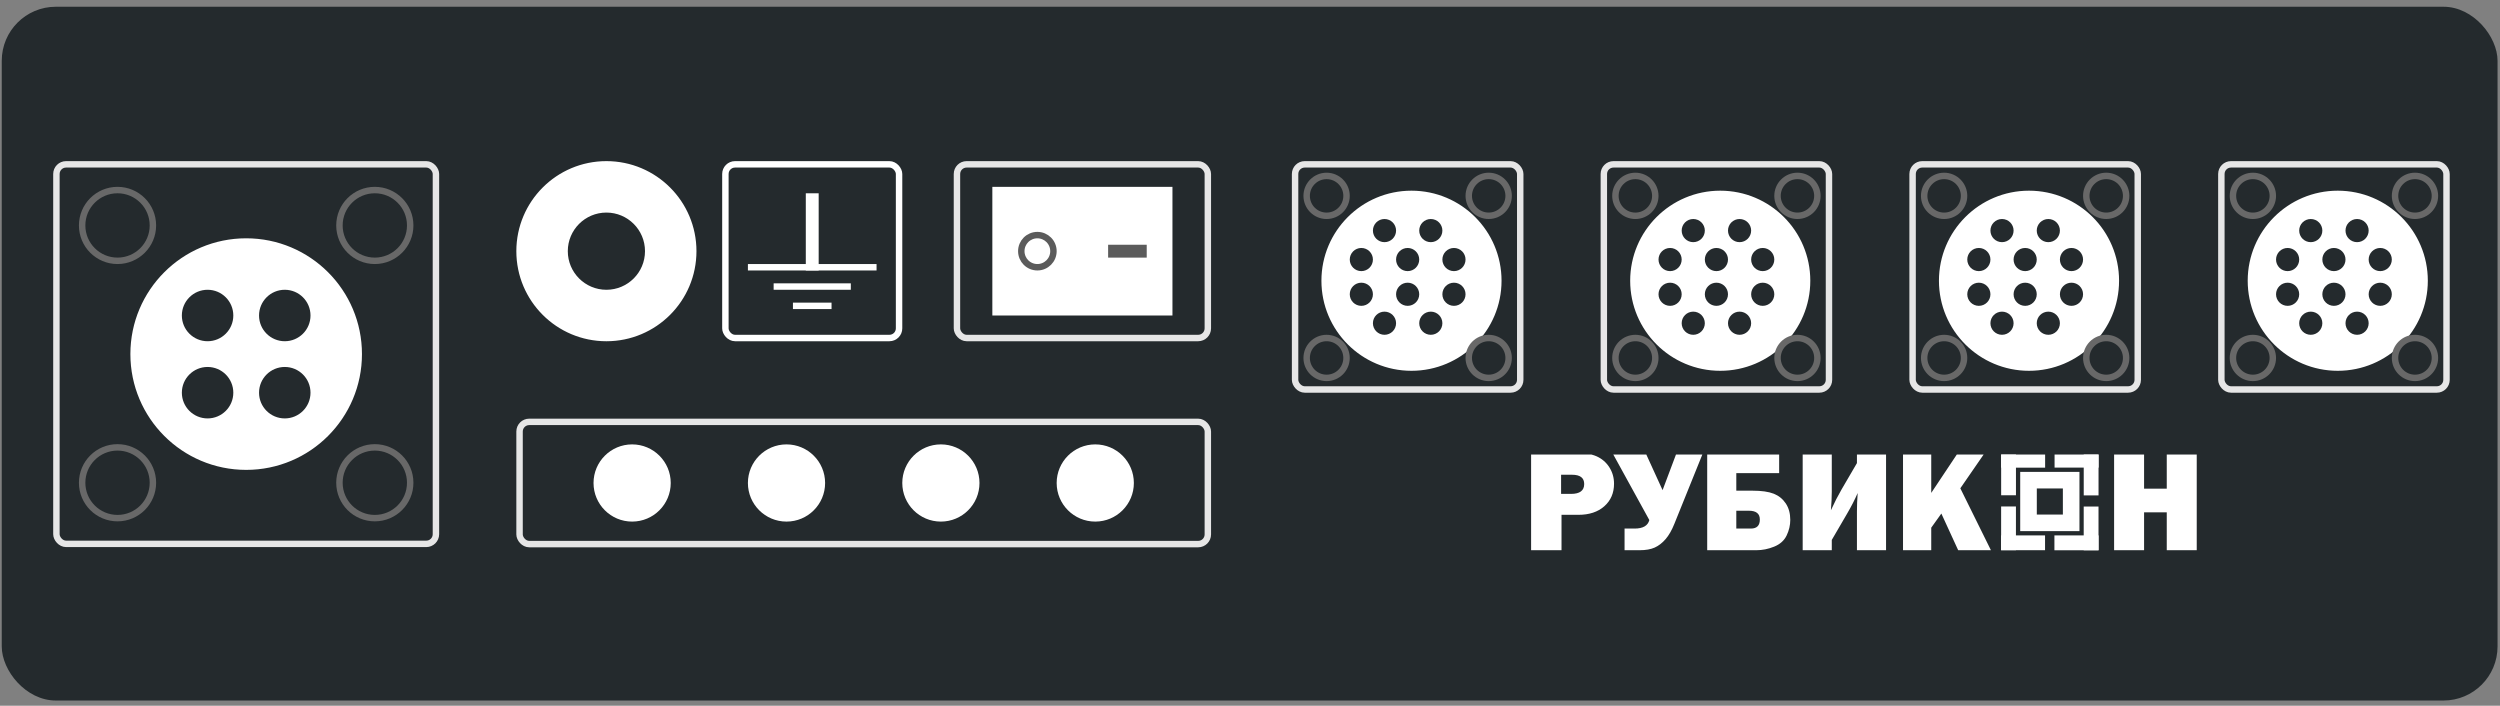 <svg xmlns="http://www.w3.org/2000/svg" width="209" height="59" viewBox="0 0 209 59" fill="none"><rect x="0" y="0" width="209" height="59" fill="#808080" stroke="none"/><rect x="0.146" y="0.564" width="208.649" height="58" rx="4.519" fill="#242A2D"></rect><rect x="4.716" y="13.739" width="31.728" height="31.728" rx="0.807" stroke="#E6E6E6" stroke-width="0.538"></rect><circle cx="31.335" cy="40.358" r="2.958" stroke="#686868" stroke-width="0.538"></circle><circle cx="9.825" cy="40.358" r="2.958" stroke="#686868" stroke-width="0.538"></circle><circle cx="31.335" cy="18.847" r="2.958" stroke="#686868" stroke-width="0.538"></circle><circle cx="9.825" cy="18.847" r="2.958" stroke="#686868" stroke-width="0.538"></circle><circle cx="20.58" cy="29.602" r="9.411" fill="white" stroke="white" stroke-width="0.538"></circle><circle cx="23.807" cy="32.829" r="2.151" fill="#242A2D"></circle><circle cx="17.354" cy="32.829" r="2.151" fill="#242A2D"></circle><circle cx="23.807" cy="26.376" r="2.151" fill="#242A2D"></circle><circle cx="17.354" cy="26.376" r="2.151" fill="#242A2D"></circle><rect x="60.643" y="13.739" width="14.519" height="14.519" rx="0.807" stroke="white" stroke-width="0.538"></rect><rect x="66.29" y="25.3" width="3.227" height="0.538" fill="white"></rect><rect x="64.676" y="23.687" width="6.453" height="0.538" fill="white"></rect><rect x="67.365" y="16.159" width="1.076" height="6.453" fill="white"></rect><rect x="62.525" y="22.074" width="10.755" height="0.538" fill="white"></rect><circle cx="50.695" cy="20.999" r="7.26" fill="white" stroke="white" stroke-width="0.538"></circle><circle cx="50.695" cy="20.998" r="3.227" fill="#242A2D"></circle><rect x="80.002" y="13.739" width="20.973" height="14.519" rx="0.807" stroke="#E6E6E6" stroke-width="0.538"></rect><rect x="82.96" y="15.621" width="15.057" height="10.755" fill="white"></rect><circle cx="86.724" cy="20.998" r="1.344" fill="white" stroke="#5B5B5B" stroke-width="0.538"></circle><rect x="92.908" y="20.73" width="2.689" height="0.538" fill="white" stroke="#5B5B5B" stroke-width="0.538"></rect><rect x="43.435" y="35.269" width="57.54" height="10.217" rx="0.807" stroke="#E6E6E6" stroke-width="0.538"></rect><circle cx="52.846" cy="40.378" r="3.227" fill="white"></circle><circle cx="65.752" cy="40.378" r="3.227" fill="white"></circle><circle cx="78.658" cy="40.378" r="3.227" fill="white"></circle><circle cx="91.564" cy="40.378" r="3.227" fill="white"></circle><rect x="108.269" y="13.739" width="18.822" height="18.822" rx="0.807" stroke="#E6E6E6" stroke-width="0.538"></rect><circle cx="118" cy="23.47" r="7.26" fill="white" stroke="white" stroke-width="0.538"></circle><circle cx="110.904" cy="16.374" r="1.667" stroke="#686868" stroke-width="0.538"></circle><path d="M124.455 14.706C125.376 14.706 126.122 15.453 126.122 16.373C126.122 17.294 125.376 18.04 124.455 18.04C123.534 18.04 122.788 17.294 122.788 16.373C122.788 15.453 123.535 14.707 124.455 14.706Z" stroke="#686868" stroke-width="0.538"></path><circle cx="124.455" cy="29.925" r="1.667" fill="#242A2D" stroke="#686868" stroke-width="0.538"></circle><path d="M110.904 28.258C111.824 28.258 112.57 29.005 112.57 29.925C112.57 30.846 111.824 31.592 110.904 31.592C109.983 31.592 109.237 30.846 109.237 29.925C109.237 29.005 109.983 28.258 110.904 28.258Z" fill="#242A2D" stroke="#686868" stroke-width="0.538"></path><ellipse cx="117.679" cy="21.698" rx="0.968" ry="0.968" fill="#242A2D"></ellipse><circle cx="117.679" cy="24.601" r="0.968" fill="#242A2D"></circle><circle cx="115.744" cy="19.277" r="0.968" fill="#242A2D"></circle><circle cx="113.808" cy="21.698" r="0.968" fill="#242A2D"></circle><ellipse cx="113.808" cy="24.601" rx="0.968" ry="0.968" fill="#242A2D"></ellipse><circle cx="115.744" cy="27.021" r="0.968" fill="#242A2D"></circle><circle cx="119.615" cy="27.021" r="0.968" fill="#242A2D"></circle><circle cx="119.615" cy="19.277" r="0.968" fill="#242A2D"></circle><ellipse cx="121.551" cy="21.698" rx="0.968" ry="0.968" fill="#242A2D"></ellipse><ellipse cx="121.551" cy="24.601" rx="0.968" ry="0.968" fill="#242A2D"></ellipse><rect x="134.081" y="13.739" width="18.822" height="18.822" rx="0.807" stroke="#E6E6E6" stroke-width="0.538"></rect><circle cx="143.812" cy="23.47" r="7.26" fill="white" stroke="white" stroke-width="0.538"></circle><circle cx="136.716" cy="16.374" r="1.667" stroke="#686868" stroke-width="0.538"></circle><path d="M150.267 14.706C151.188 14.706 151.934 15.453 151.934 16.373C151.934 17.294 151.188 18.04 150.267 18.04C149.347 18.04 148.6 17.294 148.6 16.373C148.6 15.453 149.347 14.707 150.267 14.706Z" stroke="#686868" stroke-width="0.538"></path><circle cx="150.268" cy="29.925" r="1.667" stroke="#686868" stroke-width="0.538"></circle><path d="M136.716 28.258C137.636 28.258 138.383 29.005 138.383 29.925C138.383 30.846 137.636 31.592 136.716 31.592C135.795 31.592 135.049 30.846 135.049 29.925C135.049 29.005 135.795 28.258 136.716 28.258Z" fill="#242A2D" stroke="#686868" stroke-width="0.538"></path><ellipse cx="143.492" cy="21.698" rx="0.968" ry="0.968" fill="#242A2D"></ellipse><circle cx="143.492" cy="24.601" r="0.968" fill="#242A2D"></circle><circle cx="141.556" cy="19.277" r="0.968" fill="#242A2D"></circle><circle cx="139.62" cy="21.698" r="0.968" fill="#242A2D"></circle><ellipse cx="139.62" cy="24.601" rx="0.968" ry="0.968" fill="#242A2D"></ellipse><circle cx="141.556" cy="27.021" r="0.968" fill="#242A2D"></circle><circle cx="145.428" cy="27.021" r="0.968" fill="#242A2D"></circle><circle cx="145.428" cy="19.277" r="0.968" fill="#242A2D"></circle><ellipse cx="147.364" cy="21.698" rx="0.968" ry="0.968" fill="#242A2D"></ellipse><ellipse cx="147.364" cy="24.601" rx="0.968" ry="0.968" fill="#242A2D"></ellipse><g clip-path="url(#clip0_10322_53062)"><circle cx="169.625" cy="23.47" r="7.26" fill="white" stroke="white" stroke-width="0.538"></circle><circle cx="162.528" cy="16.374" r="1.667" stroke="#686868" stroke-width="0.538"></circle><path d="M176.08 14.706C177 14.706 177.746 15.453 177.747 16.373C177.747 17.294 177 18.04 176.08 18.04C175.159 18.04 174.413 17.294 174.413 16.373C174.413 15.453 175.159 14.707 176.08 14.706Z" stroke="#686868" stroke-width="0.538"></path><circle cx="176.08" cy="29.925" r="1.667" stroke="#686868" stroke-width="0.538"></circle><path d="M162.528 28.258C163.449 28.258 164.195 29.005 164.195 29.925C164.195 30.846 163.449 31.592 162.528 31.592C161.608 31.592 160.861 30.846 160.861 29.925C160.861 29.005 161.608 28.258 162.528 28.258Z" stroke="#686868" stroke-width="0.538"></path><ellipse cx="169.304" cy="21.698" rx="0.968" ry="0.968" fill="#242A2D"></ellipse><circle cx="169.304" cy="24.601" r="0.968" fill="#242A2D"></circle><circle cx="167.368" cy="19.277" r="0.968" fill="#242A2D"></circle><circle cx="165.432" cy="21.698" r="0.968" fill="#242A2D"></circle><ellipse cx="165.432" cy="24.601" rx="0.968" ry="0.968" fill="#242A2D"></ellipse><circle cx="167.368" cy="27.021" r="0.968" fill="#242A2D"></circle><circle cx="171.24" cy="27.021" r="0.968" fill="#242A2D"></circle><circle cx="171.24" cy="19.277" r="0.968" fill="#242A2D"></circle><ellipse cx="173.176" cy="21.698" rx="0.968" ry="0.968" fill="#242A2D"></ellipse><ellipse cx="173.176" cy="24.601" rx="0.968" ry="0.968" fill="#242A2D"></ellipse></g><rect x="159.893" y="13.739" width="18.822" height="18.822" rx="0.807" stroke="#E6E6E6" stroke-width="0.538"></rect><rect x="185.706" y="13.739" width="18.822" height="18.822" rx="0.807" stroke="#E6E6E6" stroke-width="0.538"></rect><circle cx="195.437" cy="23.47" r="7.26" fill="white" stroke="white" stroke-width="0.538"></circle><circle cx="188.341" cy="16.374" r="1.667" stroke="#686868" stroke-width="0.538"></circle><path d="M201.892 14.706C202.812 14.706 203.559 15.453 203.559 16.373C203.559 17.294 202.813 18.04 201.892 18.04C200.971 18.04 200.225 17.294 200.225 16.373C200.225 15.453 200.971 14.707 201.892 14.706Z" stroke="#686868" stroke-width="0.538"></path><circle cx="201.892" cy="29.925" r="1.667" stroke="#686868" stroke-width="0.538"></circle><path d="M188.34 28.258C189.261 28.258 190.007 29.005 190.007 29.925C190.007 30.846 189.261 31.592 188.34 31.592C187.42 31.592 186.673 30.846 186.673 29.925C186.674 29.005 187.42 28.258 188.34 28.258Z" stroke="#686868" stroke-width="0.538"></path><ellipse cx="195.116" cy="21.698" rx="0.968" ry="0.968" fill="#242A2D"></ellipse><circle cx="195.116" cy="24.601" r="0.968" fill="#242A2D"></circle><circle cx="193.18" cy="19.277" r="0.968" fill="#242A2D"></circle><circle cx="191.245" cy="21.698" r="0.968" fill="#242A2D"></circle><ellipse cx="191.245" cy="24.601" rx="0.968" ry="0.968" fill="#242A2D"></ellipse><circle cx="193.18" cy="27.021" r="0.968" fill="#242A2D"></circle><circle cx="197.052" cy="27.021" r="0.968" fill="#242A2D"></circle><circle cx="197.052" cy="19.277" r="0.968" fill="#242A2D"></circle><ellipse cx="198.988" cy="21.698" rx="0.968" ry="0.968" fill="#242A2D"></ellipse><ellipse cx="198.988" cy="24.601" rx="0.968" ry="0.968" fill="#242A2D"></ellipse><g clip-path="url(#clip1_10322_53062)"><path d="M183.647 37.842V45.998H181.141V42.831H179.245V45.998H176.739V37.842H179.245V40.85H181.141V37.842H183.647ZM166.441 45.998H163.704L162.297 42.933L161.452 44.115V45.998H159.092V37.842H161.452V41.207L163.693 37.842H165.939L163.883 40.822L166.441 45.998ZM153.137 45.138V45.998H150.704V37.842H153.137V41.107C153.137 41.541 153.113 42.057 153.064 42.658C153.361 42.006 153.659 41.429 153.952 40.923L155.24 38.715V37.842H157.674V45.998H155.24V42.762C155.24 42.295 155.261 41.782 155.301 41.217C155.063 41.765 154.768 42.342 154.415 42.945L153.137 45.138ZM145.155 44.188H146.371C146.873 44.188 147.123 43.936 147.123 43.43C147.123 42.941 146.818 42.697 146.204 42.697H145.155V44.188ZM142.722 45.998V37.842H148.737V39.554H145.155V41.021H146.51C147.266 41.021 147.855 41.105 148.279 41.272C148.703 41.439 149.041 41.712 149.292 42.089C149.542 42.466 149.667 42.923 149.667 43.463C149.667 43.909 149.565 44.343 149.363 44.765C149.159 45.189 148.813 45.499 148.324 45.698C147.833 45.898 147.337 45.998 146.836 45.998H142.722ZM137.884 43.477L134.786 37.842H137.56L138.992 40.977L140.17 37.842H142.379L139.979 43.787C139.765 44.325 139.518 44.755 139.241 45.075C138.964 45.395 138.66 45.629 138.33 45.778C138 45.925 137.58 45.998 137.075 45.998H135.813V44.188H136.651C137.35 44.188 137.761 43.952 137.884 43.477ZM130.507 41.29H131.338C132.072 41.29 132.439 41.015 132.439 40.465C132.439 39.947 132.1 39.689 131.422 39.689H130.507V41.29ZM130.543 43.039V45.998H128V37.842H131.481C132.349 37.842 133.009 37.942 133.462 38.142C133.912 38.342 134.271 38.645 134.535 39.057C134.8 39.466 134.933 39.927 134.933 40.436C134.933 41.215 134.662 41.843 134.122 42.322C133.582 42.8 132.86 43.039 131.958 43.039H130.543Z" fill="white"></path><path fill-rule="evenodd" clip-rule="evenodd" d="M168.89 39.45H173.843V44.402H168.89V39.45ZM170.277 40.835H172.456V43.017H170.277V40.835Z" fill="white"></path><path fill-rule="evenodd" clip-rule="evenodd" d="M167.296 37.857H168.534V41.406H167.296V37.857Z" fill="white"></path><path fill-rule="evenodd" clip-rule="evenodd" d="M167.292 39.096V37.857H170.972V39.096H167.292Z" fill="white"></path><path fill-rule="evenodd" clip-rule="evenodd" d="M175.438 37.855H174.2V41.414H175.438V37.855Z" fill="white"></path><path fill-rule="evenodd" clip-rule="evenodd" d="M175.442 39.093V37.855H171.762V39.093H175.442Z" fill="white"></path><path fill-rule="evenodd" clip-rule="evenodd" d="M167.294 45.998H168.532V42.34H167.294V45.998Z" fill="white"></path><path fill-rule="evenodd" clip-rule="evenodd" d="M167.29 44.759V45.997H170.966V44.759H167.29Z" fill="white"></path><path fill-rule="evenodd" clip-rule="evenodd" d="M175.436 46H174.198V42.347H175.436V46Z" fill="white"></path><path fill-rule="evenodd" clip-rule="evenodd" d="M175.44 44.762V46H171.749V44.762H175.44Z" fill="white"></path></g><defs><clipPath id="clip0_10322_53062"><rect x="159.625" y="13.47" width="19.359" height="19.359" rx="1.076" fill="white"></rect></clipPath><clipPath id="clip1_10322_53062"><rect width="56" height="8" fill="white" transform="translate(128 38)"></rect></clipPath></defs></svg>